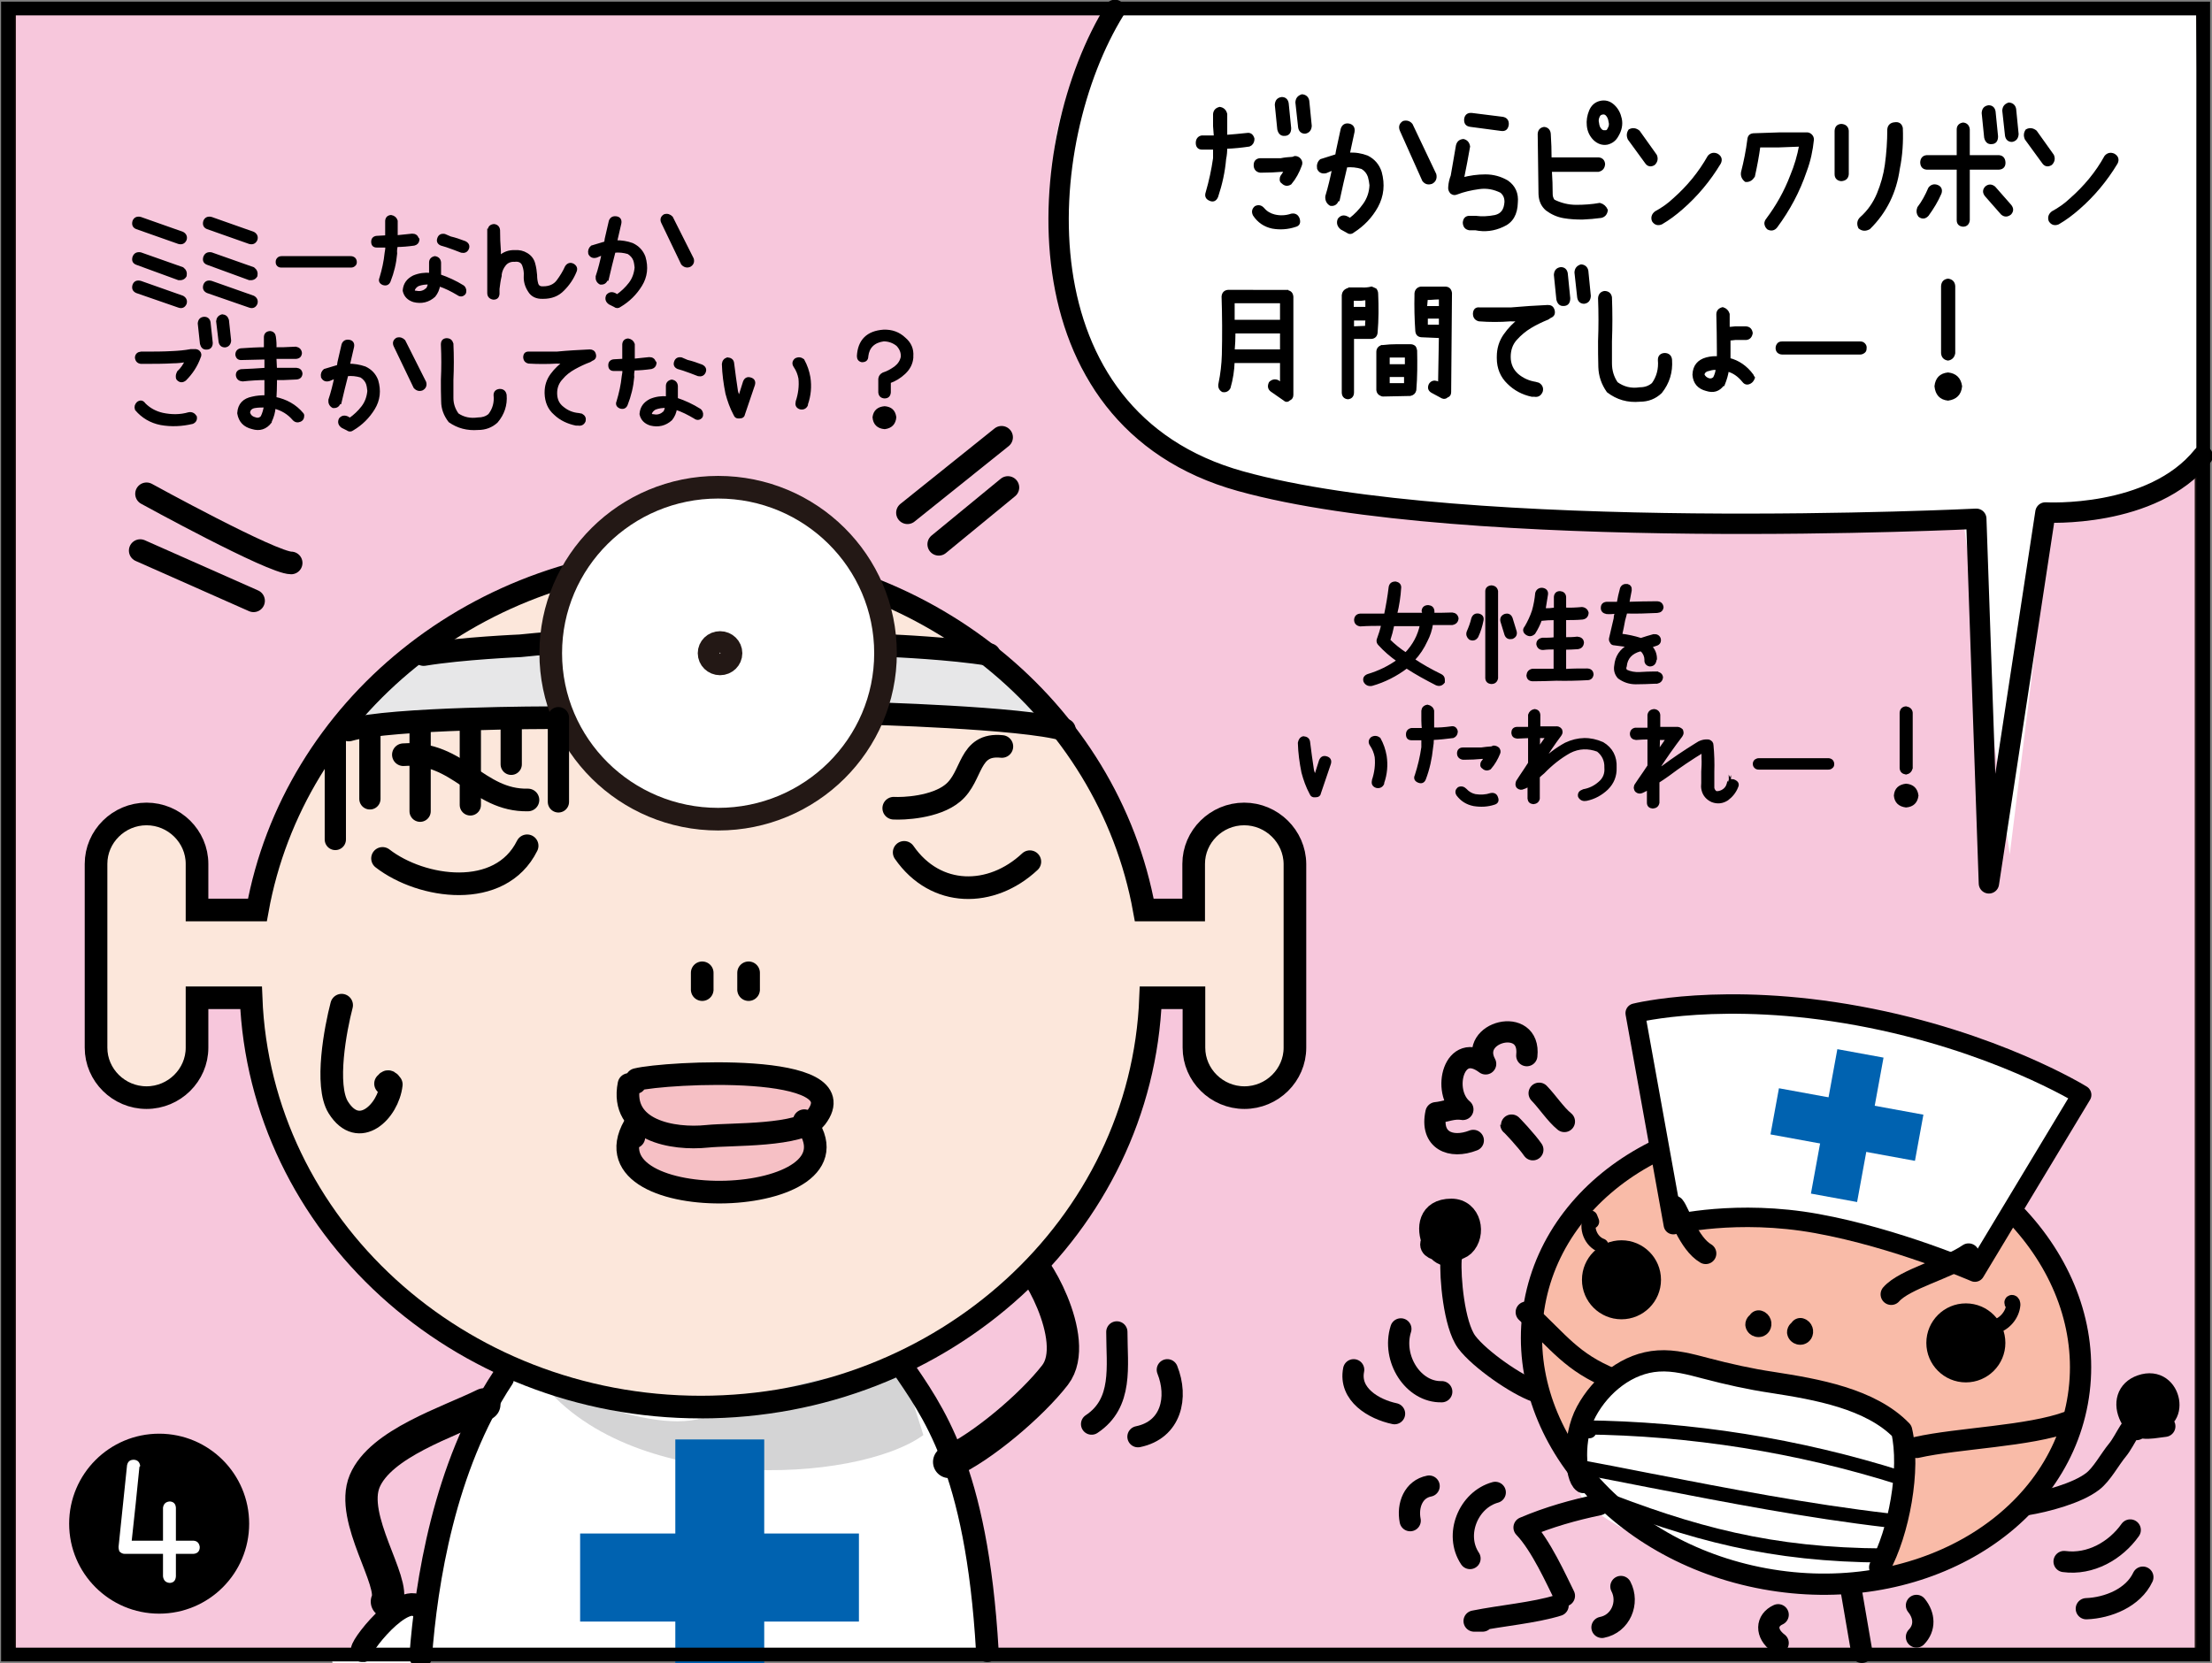<?xml version="1.0" encoding="utf-8"?>
<!-- Generator: Adobe Illustrator 26.2.1, SVG Export Plug-In . SVG Version: 6.00 Build 0)  -->
<svg version="1.1" xmlns="http://www.w3.org/2000/svg" xmlns:xlink="http://www.w3.org/1999/xlink" x="0px" y="0px"
	 viewBox="0 0 806.1 606.2" style="enable-background:new 0 0 806.1 606.2;" xml:space="preserve">
<rect x="0" y="0" width="806.1" height="606.2" fill="#808080" stroke="none"/>
<style type="text/css">
	.st0{fill:#F7C7DC;stroke:#231815;stroke-width:0.995;stroke-miterlimit:10;}
	.st1{fill:#FFFFFF;}
	.st2{fill:none;stroke:#000000;stroke-width:11.784;stroke-linecap:round;stroke-linejoin:round;stroke-miterlimit:10;}
	.st3{stroke:#000000;stroke-width:1.069;stroke-miterlimit:10;}
	.st4{fill:#F9BBA8;}
	.st5{fill:none;stroke:#000000;stroke-width:7.744;stroke-linecap:round;stroke-linejoin:round;stroke-miterlimit:10;}
	.st6{fill:#FFFFFF;stroke:#000000;stroke-width:7.088;stroke-linecap:round;stroke-linejoin:round;stroke-miterlimit:10;}
	.st7{fill:none;stroke:#000000;stroke-width:5.148;stroke-linecap:round;stroke-linejoin:round;stroke-miterlimit:10;}
	.st8{fill:#0062B0;}
	.st9{fill:#FCE7DB;}
	.st10{fill:#E7E7E8;}
	.st11{fill:#D4D4D5;}
	.st12{fill:#F6C0C5;}
	.st13{fill:none;stroke:#000000;stroke-width:8.249;stroke-miterlimit:10;}
	.st14{fill:none;stroke:#000000;stroke-width:8.249;stroke-linecap:round;stroke-linejoin:round;stroke-miterlimit:10;}
	.st15{fill:#FFFFFF;stroke:#231815;stroke-width:8.249;stroke-miterlimit:10;}
	.st16{fill:none;stroke:#000000;stroke-width:7.419;stroke-linecap:round;stroke-linejoin:round;stroke-miterlimit:10;}
	.st17{fill:none;stroke:#000000;stroke-width:5;stroke-miterlimit:10;}
</style>
<g id="コミック下地">
</g>
<g id="レイヤー_4">
	<rect x="5.3" y="3.6" class="st0" width="795" height="599.2"/>
	<path class="st1" d="M405.5,4.4c-27.5,41.2-22.9,58-18.3,97.8c4.6,39.7,10.7,45.8,51.9,67.2s209.3,24.4,276.5,21.4l16.8,120.7
		l15.3-123.7c0,0,33.6-1.5,55-18.3L800.3,3.6L405.5,4.4z"/>
</g>
<g id="コミック線">
	<path class="st1" d="M361,605.4c-6.8-68.9-23.4-91.4-33.5-110c0,0-38.7,14.4-71,17.6c-32.3,3.2-71-16-71-16s-16.1,19.2-25.8,67.1
		c-3.6,18-5.4,31.5-6.3,41.3H361z"/>
	<path class="st2" d="M345.9,532.9c11.9-5.3,30.1-20.7,38.6-31.7c9.9-12.9-8.9-43.9-11.1-41.6"/>
	<g>
		<g>
			<path class="st3" d="M454.4,49c1.1-0.2,1.8,0.3,2.2,1.5V51c-0.1,0.9-0.6,1.6-1.4,1.9c-2.7,0.4-5.5,0.7-8.3,0.8h-0.2
				c0,1.4-0.1,2.8-0.4,4.2c-0.4,4.7-1.4,9.2-2.9,13.7c-0.5,1.2-1.3,1.6-2.4,1.1c-1.2-0.5-1.5-1.3-1.1-2.5c1.2-4.1,2.1-8.3,2.7-12.5
				V54H438c-1.1,0-1.7-0.7-1.7-1.9s0.6-2,1.7-2.2h4.9c-0.1-1.3-0.2-2.6-0.3-3.9v-4.4c0.1-1.1,0.7-1.8,1.9-2.1
				c1.2,0.2,1.9,0.9,2.2,2.1v4.4v3.7C449.2,49.5,451.8,49.3,454.4,49z M470.7,78.4c1.2-0.2,2,0.3,2.4,1.4c0.4,1.3,0.1,2.1-1.1,2.4
				c-2.7,0.9-5.5,1.1-8.3,0.6c-2.8-0.6-5-2.1-6.6-4.5c-0.5-1-0.4-1.9,0.5-2.7c1-0.5,1.9-0.3,2.7,0.6c1.1,1.3,2.5,2.1,4.1,2.5
				C466.5,79.2,468.6,79.1,470.7,78.4z M473.6,58.2c0.5,0.6,0.6,1.3,0.3,2c-0.9,2.5-2.1,4.7-3.7,6.6c-1,0.6-1.9,0.5-2.7-0.3
				c-0.5-0.3-0.7-0.7-0.6-1.3c0-0.5,0.2-0.9,0.6-1.4c0.4-0.5,0.7-1.1,1-1.7H467c-2.3,0.2-4.6,0.3-6.9,0.3h-0.9
				c-1.2-0.2-1.8-1-1.8-2.2c0-1.2,0.6-1.9,1.8-2h0.9h6.7c1.4-0.3,2.8-0.4,4.3-0.5l0.8-0.3C472.5,57.4,473.1,57.6,473.6,58.2z
				 M465.1,38.2c0.1-1.4,0.7-2.1,2-2.3c1.1,0,1.8,0.6,2,1.8l0.9,9c0,1.5-0.6,2.3-1.9,2.3c-1.1,0.1-1.8-0.6-2.1-1.9L465.1,38.2z
				 M472.6,37.3c0.1-1.3,0.7-2,1.9-2.4c1.1,0.1,1.9,0.7,2.1,1.9l0.9,9.1c-0.1,1.4-0.8,2.1-1.9,2.3c-1.1,0-1.8-0.6-2-1.8L472.6,37.3z
				"/>
			<path class="st3" d="M498.2,57.2c2.4,1.2,4,3.1,4.8,5.6c1.2,4.4,0.8,8.5-1.3,12.4c-2.1,3.8-5,6.8-8.6,9.1c-0.7,0.6-1.4,0.6-2.2,0
				l-2-1.1c-1.1-0.9-1.4-2-0.9-3.2c0.8-1,1.7-1.2,2.9-0.6c0.4,0.2,0.7,0.4,1.1,0.6c2-1.5,3.7-3.3,5.2-5.4c1.5-2.1,2.3-4.5,2.4-7.1
				c-0.1-1.1-0.3-2.1-0.6-3.2c-0.5-1.4-1.3-2.4-2.6-3.2c-1.9-0.6-3.9-0.8-5.9-0.6c-1,4.1-1.9,8.2-2.8,12.3h-0.3
				c-0.4,1.3-1.3,1.9-2.5,1.7c-1-0.6-1.5-1.6-1.4-2.9c1-3.3,1.8-6.7,2.5-10.2c-0.9,0.4-1.9,0.8-2.8,1.2c-1.3,0.3-2.2-0.1-2.7-1.2
				c-0.2-1.2,0.1-2.2,0.9-2.9c1.9-0.6,3.8-1.2,5.7-1.8c0.1-0.5,0.2-1.1,0.3-1.7l1.7-7.9c0.4-1.3,1.3-1.8,2.6-1.5
				c1.1,0.3,1.6,1.1,1.4,2.4l-1.7,7.9v0.3C493.8,56,496.1,56.4,498.2,57.2z M522.9,63.6c0.3,1.3-0.1,2.3-1.2,2.9
				c-1.2,0.4-2.1,0.2-2.9-0.8l-8.1-18.1c-0.6-1.3-0.3-2.3,0.8-3c1.1-0.3,2.1,0,2.8,0.9L522.9,63.6z"/>
			<path class="st3" d="M531.1,53.1c0.3-1.2,1-1.8,2.2-1.9c1.1,0.3,1.7,1,1.9,2.2c-0.7,3.9-1.4,7.8-2.2,11.6v0.2
				c2.7-0.7,5.5-1.1,8.3-1.1c2.8,0,5.5,0.7,8,2.2c2.5,1.8,3.6,4.3,3.3,7.5c-0.1,4.2-1.7,7-5,8.4c-3.2,1.5-6.5,1.9-9.9,1.2h-2.2
				c-1.2-0.2-1.8-0.9-1.9-2.2c0.1-1.3,0.7-2,1.9-2h2.2c2.3,0.3,4.7,0.2,7.2-0.3c2.5-0.6,3.7-2.3,3.9-5.3c0-1.6-0.5-2.8-1.7-3.8
				c-2.6-1.3-5.3-1.8-8.1-1.4c-2.9,0.4-5.6,1-8.2,2c-0.7,0.3-1.3,0.2-1.9-0.3c-0.5-0.6-0.7-1.2-0.6-2c0.1-1.4,0.4-2.7,0.9-4
				C529.8,60.5,530.5,56.8,531.1,53.1z M534.1,43.4c0.2-1.3,1-1.8,2.2-1.7l11.2,1.4c1.3,0.2,1.9,1,1.8,2.3c-0.2,1.4-0.9,2-2.2,1.8
				l-11.3-1.5C534.5,45.5,534,44.8,534.1,43.4z"/>
			<path class="st3" d="M585.4,76.6c-0.2,1.3-0.8,2-1.9,2.3c-2.2,0.3-4.5,0.5-6.8,0.6c-2.3,0-4.5-0.1-6.8-0.5
				c-2.3-0.4-4.3-1.3-6.2-2.7c-1.6-1.4-2.4-3.2-2.5-5.5c-0.1-7.3-0.2-14.6-0.3-22c0.1-1.2,0.7-1.8,1.8-2c1.1,0.1,1.8,0.8,1.9,2
				c0.2,3,0.3,6,0.3,9.1h17.6c1.2,0.1,1.8,0.8,1.9,1.9c-0.1,1.3-0.7,2-1.9,2.3H565c0.2,3,0.3,5.9,0.3,8.7c0,0.9,0.3,1.7,0.8,2.4
				c2.6,1.3,5.4,2,8.3,2c2.9,0,5.8-0.2,8.6-0.7C584.1,74.8,584.9,75.5,585.4,76.6z M583.2,37.3c1.7-0.4,3.3,0,4.7,1.3
				c1.4,1.3,2.2,2.9,2.6,4.8c0.4,2,0,4-1.2,6c-0.8,1.5-2,2.4-3.6,2.8c-1.7,0.3-3.2-0.2-4.6-1.5c-1.3-1.3-2.1-2.9-2.3-4.9
				c-0.2-1.8,0.1-3.6,0.8-5.3C580.3,38.8,581.5,37.7,583.2,37.3z M582.2,44.9c0.1,0.8,0.3,1.6,0.8,2.2c0.5,0.7,1.1,1,1.9,0.9
				c0.7,0.1,1.2-0.3,1.5-1.1c0.5-0.8,0.6-1.7,0.3-2.7c-0.1-0.7-0.3-1.4-0.8-2.1c-0.5-0.7-1.1-1-1.8-0.9c-0.9,0.1-1.4,0.5-1.7,1.3
				C582,43.4,582,44.1,582.2,44.9z"/>
			<path class="st3" d="M593.9,47.6c1.1-0.6,2.2-0.4,3.2,0.4l6.2,8.7c0.5,1.2,0.2,2.2-0.6,3c-1.1,0.7-2.1,0.5-2.8-0.6l-6.2-8.5
				C593.2,49.5,593.3,48.5,593.9,47.6z M622.8,57.1c0.8-0.9,1.8-1.1,2.9-0.6c1.2,0.7,1.5,1.7,0.9,2.9c-3.8,6.3-8.4,11.8-13.8,16.5
				c-2.4,2.1-4.8,3.9-7.4,5.4c-1.2,0.5-2.2,0.2-2.9-0.9c-0.4-1.1-0.1-2.1,0.9-2.9c2.4-1.3,4.7-2.9,6.7-4.8
				C615.2,68.2,619.4,63.1,622.8,57.1z"/>
			<path class="st3" d="M658.2,48.8c0.6-0.1,1.2,0.1,1.7,0.6c0.4,0.4,0.6,0.9,0.6,1.5c-0.4,3.9-1.2,7.7-2.6,11.4
				c-2.5,7.4-6.1,14.1-10.7,20.3c-0.8,1-1.8,1.1-2.8,0.6c-0.5-0.4-0.8-1-0.9-1.7c0-0.5,0.2-1,0.6-1.5c3.6-4.8,6.6-10.1,8.8-15.9
				c1.5-3.6,2.6-7.3,3.3-11.2c-2.6,0.1-5.3,0.2-7.9,0.3H641c-0.5,3.7-1.2,7.4-2,11c-0.7,1.1-1.6,1.7-2.8,1.6c-1-0.8-1.4-1.8-1.2-3
				c1-3.9,1.8-7.9,2.3-11.9c0.1-1.2,0.7-1.8,2-1.8l9-0.3H658.2z"/>
			<path class="st3" d="M669.1,47.7c0.1-1.3,0.7-1.9,1.9-2c1.4,0.1,2.1,0.8,2.2,2v15.8c-0.1,1.2-0.8,1.9-2.2,2
				c-1.2-0.1-1.9-0.8-1.9-2V47.7z M690.5,45.1c1.3-0.2,2.1,0.3,2.4,1.6c0.2,5-0.1,9.9-1.1,14.8c-1.2,8.5-4.7,15.7-10.7,21.6
				c-1.3,0.7-2.4,0.6-3.4-0.2c-0.6-1.3-0.4-2.5,0.6-3.4c2.7-2.4,4.8-5.4,6.2-8.8c1.4-3.4,2.4-6.9,2.9-10.5c0.6-4.3,0.9-8.7,0.9-13
				C688.4,45.9,689.2,45.2,690.5,45.1z"/>
			<path class="st3" d="M705.9,67.9c1.1,0.4,1.5,1.3,1.1,2.5c-1.2,2.8-2.8,5.4-4.6,7.9c-0.9,1-1.9,1.1-2.9,0.3
				c-0.6-0.8-0.7-1.7-0.3-2.8c1.6-2.1,2.9-4.5,4-7.1C703.9,67.8,704.8,67.5,705.9,67.9z M728.5,61.3h-11.2v18.9
				c-0.1,1.2-0.8,1.9-1.9,1.9c-1.2-0.1-1.8-0.7-1.8-1.9V61.3h-11.5c-1.2-0.1-1.8-0.9-1.8-2.2c0.1-1.2,0.7-1.9,1.8-2h11.5v-9.9
				c0-1.1,0.6-1.8,1.8-2c1.1,0.1,1.8,0.8,1.9,2v9.9h11.2c1.1,0.1,1.7,0.8,1.8,2C730.4,60.4,729.8,61.2,728.5,61.3z M722.7,41.2
				c0.1-1.4,0.7-2.1,2-2.3c1.1,0,1.8,0.6,2,1.8l0.9,9c0,1.5-0.6,2.3-1.9,2.3c-1.1,0.1-1.8-0.6-2.1-1.9L722.7,41.2z M732.5,75
				c0.8,1,0.8,1.9,0,2.8c-1,0.8-2,0.8-2.9,0l-5.8-6.6c-0.8-1-0.8-1.9,0-2.8c0.9-0.8,1.9-0.8,2.9,0L732.5,75z M730.2,40.3
				c0.1-1.3,0.7-2,1.9-2.4c1.1,0.1,1.9,0.7,2.1,1.9l0.9,9.1c-0.1,1.4-0.8,2.1-1.9,2.3c-1.1,0-1.8-0.6-2-1.8L730.2,40.3z"/>
			<path class="st3" d="M738.6,47.6c1.1-0.6,2.2-0.4,3.2,0.4l6.2,8.7c0.5,1.2,0.2,2.2-0.6,3c-1.1,0.7-2.1,0.5-2.8-0.6l-6.2-8.5
				C737.9,49.5,738,48.5,738.6,47.6z M767.4,57.1c0.8-0.9,1.8-1.1,2.9-0.6c1.2,0.7,1.5,1.7,0.9,2.9c-3.8,6.3-8.4,11.8-13.8,16.5
				c-2.4,2.1-4.8,3.9-7.4,5.4c-1.2,0.5-2.2,0.2-2.9-0.9c-0.4-1.1-0.1-2.1,0.9-2.9c2.4-1.3,4.7-2.9,6.7-4.8
				C759.8,68.2,764.1,63.1,767.4,57.1z"/>
			<path class="st3" d="M469,106.3c1.1,0.1,1.7,0.7,1.8,1.9v35.7c0,0.8-0.3,1.3-1,1.6c-0.6,0.6-1.2,0.6-1.8,0l-4.6-3.2
				c-0.9-0.7-1-1.6-0.5-2.7c0.8-0.8,1.8-1,2.8-0.5c0.4,0.3,0.9,0.7,1.3,1.1v-8.4h-17.3h-0.3c-0.1,3.2-0.6,6.4-1.5,9.5
				c-0.5,0.9-1.3,1.3-2.3,1.1c-1-0.6-1.3-1.5-1-2.7c0.7-3.4,1.1-6.9,1.2-10.4c0.1-3.5,0.1-7.1,0.1-10.6c0-3.5-0.1-7-0.2-10.6
				c0.1-1.1,0.7-1.8,1.8-1.9h0.3h0.3H469z M467,117.1v-7.1h-17.6v7.1H467z M449.7,127.9H467V121h-17.3c0,2.3-0.1,4.6-0.3,6.9H449.7z
				"/>
			<path class="st3" d="M501.2,105.6c0.3,0.4,0.5,0.9,0.5,1.5c0.2,4.7,0.2,9.4-0.2,14.1c-0.1,1.1-0.7,1.7-1.7,1.8h-6.9v20
				c0,1.2-0.6,1.9-1.7,2c-1.1-0.1-1.7-0.8-1.7-2v-35.4c0.1-1,0.6-1.6,1.5-2c0.2,0,0.5-0.1,0.7-0.3h4.4c1.2,0.1,2.5,0,3.7-0.3
				C500.2,105.2,500.7,105.3,501.2,105.6z M496,109.1h-3.2v3.3h2.9h2.4v-1.5v-2C497.5,108.9,496.8,109,496,109.1z M492.9,116.2v3.3
				l5.1-0.2c0-1,0-2,0.2-3h-2.4H492.9z M515.4,126.5c0.3,0.4,0.4,0.8,0.5,1.3c0.1,4.8,0.1,9.6-0.3,14.4c-0.2,0.9-0.8,1.4-1.7,1.6
				l-9.8,0.2c-0.3,0-0.5,0-0.8-0.2c-0.7-0.3-1.1-0.8-1.2-1.6v-13.9c0-1,0.5-1.6,1.4-2h0.5c1.7-0.2,3.4-0.3,5.1-0.3h4.7
				C514.5,126,514.9,126.1,515.4,126.5z M509.5,129.8h-3.6v3.5h3.4h3.2v-1.7v-1.8H509.5z M505.8,140.2h6.4v-3.3h-2.9h-3.4V140.2z
				 M526.6,105c1.2,0,1.8,0.6,2,1.8l-0.3,36.1c0,0.8-0.3,1.3-1,1.5c-0.5,0.5-1.1,0.6-1.7,0.3l-3.7-2c-1-0.6-1.2-1.4-0.7-2.5
				c0.6-0.9,1.4-1.1,2.4-0.8c0.3,0.2,0.6,0.4,1,0.5c0.1-5.7,0.2-11.4,0.3-17.2l-6.9-0.3c-1.1-0.1-1.6-0.7-1.7-1.8
				c-0.3-4.4-0.4-8.7-0.3-13.1v-0.5c0.1-1.1,0.7-1.8,1.8-2h2.9h5.6H526.6z M521,108.8h-1.2c-0.1,1.1-0.2,2.2-0.3,3.3h2.5h2.9v-3.5
				C523.6,108.6,522.3,108.7,521,108.8z M519.8,118.9h5.1v-3.3H522h-2.2V118.9z"/>
			<path class="st3" d="M564.1,111.7c1,0,1.6,0.4,1.9,1.4c0.3,1.1,0,1.9-1.1,2.3l-0.9,0.6c-2.2,0.9-4.3,1.9-6.3,3.1
				c-2,1.2-3.8,2.7-5.4,4.5c-1.6,1.8-2.3,4-2.3,6.5c0,2.7,1,4.9,2.9,6.6c1.9,1.6,4.1,2.6,6.6,3l1.1,0.3c1,0.6,1.4,1.5,1.1,2.6
				c-0.5,1.2-1.3,1.7-2.5,1.5h-0.9c-3.3-0.7-6.2-2.2-8.6-4.6c-2.4-2.3-3.7-5.3-3.7-9V130c0-2.9,0.8-5.5,2.4-7.8
				c1.6-2.3,3.5-4.2,5.7-5.9c-1.2,0.3-2.4,0.4-3.6,0.3c-3.9,0.3-7.7,0.3-11.5,0c-1.1-0.3-1.7-1-1.7-2.3c0.1-1.3,0.7-1.9,2-1.7h11
				h0.3C555.1,112.2,559.6,111.9,564.1,111.7z M566.8,100.2c0.1-1.4,0.7-2.1,2-2.3c1.1,0,1.8,0.6,2,1.8l0.9,9c0,1.5-0.6,2.3-1.9,2.3
				c-1.1,0.1-1.8-0.6-2.1-1.9L566.8,100.2z M574.3,99.3c0.1-1.3,0.7-2,1.9-2.4c1.1,0.1,1.9,0.7,2.1,1.9l0.9,9.1
				c-0.1,1.4-0.7,2.1-1.9,2.3c-1.1,0-1.8-0.6-2-1.8L574.3,99.3z"/>
			<path class="st3" d="M584.7,106.6c1.2,0,2,0.6,2.2,1.8c0.2,5.4,0.2,10.7,0,16c0,2.7,0,5.3,0,8c0,2.7,0.7,5.1,2.2,7.3
				c2.5,1.8,5.3,2.5,8.5,2c1.8,0,3.4-0.5,4.8-1.7c1.8-2.5,2.6-5.5,2.3-8.8c0-1.3,0.7-1.9,1.9-2c1.3,0,2.1,0.7,2.2,2
				c0.3,4.4-0.9,8.3-3.6,11.7c-2.1,2-4.6,3-7.6,3c-4.4,0.4-8.2-0.7-11.6-3.3c-1.9-2.7-2.9-5.6-3-8.8c-0.1-3.2-0.1-6.3-0.1-9.4
				c0.2-5.2,0.2-10.4,0-15.7C583,107.5,583.6,106.8,584.7,106.6z"/>
			<path class="st3" d="M638.5,136.8c0.1,0.3,0.3,0.6,0.5,0.9c-0.3,0.8-0.7,1.3-1.2,1.6c-1,0.6-1.8,0.4-2.4-0.4
				c-1.7-2.1-3.7-3.5-5.9-4c-0.2,1.6-0.7,3.3-1.5,5.3h-0.2c-1.5,2-3.4,2.6-5.9,1.8c-2.8-0.7-4.4-2.5-4.6-5.4c0.1-3.1,1.7-5,4.6-5.8
				c1.5-0.4,2.9-0.5,4.3-0.4v-2.8c0-4.3-0.1-8.6-0.2-13c0-1.1,0.6-1.8,1.8-2.1c1,0.3,1.7,1,2,2v5.2c0.7,0,1.5-0.1,2.5-0.2h2.1h1.9
				c1.1,0.1,1.7,0.7,1.9,1.9c-0.2,1.2-0.8,1.9-1.9,2h-1.8h-2.2c-0.9,0.1-1.6,0.2-2.2,0.2v3.9v3.5
				C633.4,131.8,636.3,133.8,638.5,136.8z M624.8,137.8c0.6-1.2,0.9-2.3,1-3.4c-0.9-0.2-1.9-0.1-3.1,0.3c-1.2,0.2-2,0.9-2.1,1.9
				c0.4,0.9,1.1,1.5,2.1,1.8C623.5,138.6,624.2,138.4,624.8,137.8z"/>
			<path class="st3" d="M649.5,125h28.4c0.5,0,0.9,0.1,1.3,0.5c0.4,0.4,0.6,0.9,0.5,1.4c0,0.6-0.1,1-0.5,1.3
				c-0.4,0.3-0.8,0.5-1.3,0.5h-28.4c-0.6,0-1-0.2-1.4-0.5c-0.3-0.3-0.5-0.8-0.5-1.3c0-0.6,0.2-1,0.5-1.4S648.9,125,649.5,125z"/>
			<path class="st3" d="M709.9,136.3c2.7,0.3,4.2,1.8,4.6,4.5c-0.3,2.8-1.8,4.3-4.6,4.7c-2.7-0.3-4.1-1.9-4.4-4.7
				C705.8,138.1,707.2,136.6,709.9,136.3z M709.9,130.9c-1.2-0.2-1.9-0.9-2-2.2v-24.4c0.1-1.3,0.7-2,2-2.2c1.3,0.2,2,0.9,2.1,2.2
				v24.4C711.8,129.9,711.1,130.7,709.9,130.9z"/>
		</g>
	</g>
	<g>
		<g>
			<path class="st3" d="M48.8,80.7c0.4-1,1.2-1.4,2.4-1.1l15.3,5.4c0.9,0.5,1.3,1.3,1,2.3c-0.5,1.1-1.3,1.4-2.4,1.1L49.8,83
				C48.8,82.6,48.5,81.8,48.8,80.7z M48.8,93.8c0.4-1.1,1.2-1.5,2.4-1.3l15.3,5.4c0.9,0.7,1.2,1.5,1,2.6c-0.5,0.9-1.3,1.2-2.4,1.1
				L49.8,96C48.8,95.6,48.5,94.9,48.8,93.8z M48.8,104c0.4-1.1,1.2-1.4,2.4-1.1l15.3,5.4c0.9,0.5,1.3,1.3,1,2.3
				c-0.5,1.1-1.3,1.4-2.4,1l-15.3-5.3C48.8,105.8,48.5,105.1,48.8,104z"/>
			<path class="st3" d="M74.6,80.7c0.4-1,1.2-1.4,2.4-1.1l15.3,5.4c0.9,0.5,1.3,1.3,1,2.3c-0.5,1.1-1.3,1.4-2.4,1.1L75.6,83
				C74.6,82.6,74.3,81.8,74.6,80.7z M74.6,93.8c0.4-1.1,1.2-1.5,2.4-1.3l15.3,5.4c0.9,0.7,1.2,1.5,1,2.6c-0.5,0.9-1.3,1.2-2.4,1.1
				L75.6,96C74.6,95.6,74.3,94.9,74.6,93.8z M74.6,104c0.4-1.1,1.2-1.4,2.4-1.1l15.3,5.4c0.9,0.5,1.3,1.3,1,2.3
				c-0.5,1.1-1.3,1.4-2.4,1l-15.3-5.3C74.6,105.8,74.3,105.1,74.6,104z"/>
			<path class="st3" d="M102.6,93.9h25.2c0.4,0,0.8,0.1,1.2,0.4c0.3,0.3,0.5,0.7,0.5,1.2c0,0.5-0.1,0.8-0.5,1.1
				c-0.3,0.3-0.7,0.4-1.2,0.4h-25.2c-0.5,0-0.9-0.1-1.2-0.4S101,96,101,95.5s0.1-0.8,0.5-1.2C101.7,94.1,102.1,93.9,102.6,93.9z"/>
			<path class="st3" d="M150.9,89c-2.2,0.3-4.3,0.5-6.5,0.5v0.2c-0.2,0.9-0.3,1.8-0.2,2.7c-0.3,3.5-1.1,6.8-2.4,10.1
				c-0.4,0.9-1.1,1.2-2.1,0.9c-1-0.4-1.3-1.1-0.9-2c0.9-3,1.6-6.1,1.9-9.2c0.2-0.9,0.3-1.7,0.2-2.5h-3.6c-1,0-1.5-0.5-1.5-1.6
				c0-0.9,0.5-1.5,1.5-1.6l3.6-0.2v-2.4v-3.4c0.1-1,0.6-1.5,1.6-1.6c1,0.2,1.6,0.7,1.9,1.6v3.1v2.7c2-0.2,3.9-0.4,5.8-0.6
				c1,0,1.6,0.4,1.9,1.3c0.2,0.1,0.3,0.2,0.2,0.5C152.2,88.3,151.7,88.8,150.9,89z M168.7,104.5c0.4,0.3,0.6,0.8,0.7,1.3
				c0,0.4,0,0.8-0.2,1.1c-0.7,0.8-1.5,0.8-2.3,0.2c-2.2-1.3-4.5-2.5-7-3.3c-0.2,1.5-0.8,2.9-1.7,4c-2.1,1.9-4.6,2.5-7.4,1.8
				c-1.9-0.6-3.1-1.8-3.5-3.6v-0.2c0.2-2.2,1.3-3.8,3.5-4.9c1.9-0.8,4-1.1,6.1-0.9v-1.1v-1.6v-1.6c0-1,0.6-1.6,1.6-1.8
				c1.1,0.2,1.6,0.8,1.7,1.8v1.6v1.6v1.6C163.1,101.5,166,102.8,168.7,104.5z M155.6,105.6c0.5-0.7,0.8-1.5,0.9-2.4
				c-1.5-0.1-2.8,0.1-4.2,0.6c-0.9,0.5-1.5,1.2-1.7,2c0.1,0.5,0.4,0.7,0.9,0.7c1.4,0.3,2.6,0.1,3.7-0.7
				C155.3,105.6,155.4,105.5,155.6,105.6z M169.4,88.4c1,0.5,1.4,1.3,0.9,2.3c-0.4,0.8-1.1,1.1-2.1,0.9c-1.8-0.7-3.6-1.4-5.4-2
				l-2-0.6c-0.9-0.4-1.3-1.1-0.9-2.1c0.3-0.9,1-1.3,2.1-1.1l2.1,0.9C165.8,87.1,167.6,87.7,169.4,88.4z"/>
			<path class="st3" d="M178.3,83.9c0-1,0.6-1.6,1.7-1.7c1,0.1,1.6,0.7,1.7,1.7c0,2.6,0.1,5.1,0.3,7.6v2.3c1.6-1.5,3.5-2.2,5.7-2.1
				c1.5-0.1,2.9,0.2,4.2,1c1.3,0.8,2.2,1.9,2.6,3.4c0.4,1.4,0.6,2.9,0.7,4.2c0,1,0.1,2,0.4,3.1c0.3,1.1,1.1,1.6,2.4,1.5
				c2.3,0,4.1-0.8,5.3-2.4c1.2-1.6,2.3-3.4,3.1-5.2c0.6-0.9,1.4-1.2,2.4-0.7c1,0.6,1.2,1.4,0.8,2.3c-1,2.5-2.5,4.7-4.4,6.6
				c-1.9,2-4.3,2.9-7.3,2.9c-2.3,0.1-4-0.7-5-2.4c-1.1-1.7-1.6-3.5-1.5-5.4c0.1-1.3-0.1-2.7-0.6-4c-0.5-1.3-1.6-1.9-3.3-1.7
				c-1.5-0.1-2.8,0.5-3.6,1.5c-0.9,1.1-1.4,2.3-1.6,3.6v0.5c-0.4,1.6-0.6,3.2-0.8,4.8v1.6v0.2c-0.1,1.1-0.6,1.6-1.7,1.6
				c-1.1-0.2-1.7-0.8-1.7-1.9v-1.8v-5.8v-7.6V83.9z"/>
			<path class="st3" d="M230.4,89.1c2.1,1,3.5,2.5,4.3,4.6c1.1,3.7,0.7,7.1-1.2,10.2c-1.9,3.1-4.4,5.6-7.6,7.5
				c-0.6,0.5-1.3,0.5-1.9,0l-1.8-0.9c-1-0.7-1.3-1.6-0.8-2.7c0.7-0.8,1.5-1,2.6-0.5c0.3,0.2,0.6,0.4,1,0.5c1.7-1.2,3.3-2.7,4.6-4.4
				c1.3-1.7,2-3.7,2.2-5.9c-0.1-0.9-0.2-1.8-0.5-2.7c-0.4-1.1-1.2-2-2.3-2.7c-1.7-0.5-3.4-0.7-5.2-0.5c-0.9,3.4-1.7,6.8-2.5,10.2
				h-0.3c-0.4,1.1-1.1,1.5-2.2,1.4c-0.9-0.5-1.3-1.3-1.2-2.4c0.9-2.7,1.6-5.5,2.2-8.4c-0.8,0.3-1.6,0.6-2.5,1c-1.1,0.3-1.9,0-2.4-1
				c-0.2-1,0.1-1.8,0.8-2.4c1.7-0.5,3.4-1,5-1.5c0.1-0.4,0.1-0.9,0.2-1.4l1.5-6.5c0.4-1,1.1-1.4,2.3-1.2c1,0.2,1.4,0.9,1.2,2
				l-1.5,6.5v0.2C226.5,88.1,228.5,88.4,230.4,89.1z M252.3,94.4c0.3,1.1-0.1,1.9-1,2.4c-1,0.4-1.9,0.1-2.6-0.7l-7.2-15
				c-0.5-1-0.3-1.9,0.7-2.5c1-0.3,1.8,0,2.5,0.7L252.3,94.4z"/>
			<path class="st3" d="M50.3,146.9c0.9-0.6,1.6-0.5,2.3,0.5c1.8,1.8,4,3,6.6,3.6c3.3,0.7,6.5,0.7,9.6-0.2c1-0.2,1.8,0.2,2.4,1.1
				c0.2,1-0.2,1.7-1.1,2.1c-3.8,0.9-7.7,1.1-11.5,0.4c-3.6-0.7-6.6-2.5-8.9-5.2C49.4,148.3,49.6,147.6,50.3,146.9z M71,127.9
				c0.5-0.2,1,0,1.4,0.4c0.5,0.5,0.6,1.2,0.2,1.9c-1.1,3.1-2.9,5.8-5.2,8.1c-0.9,0.7-1.8,0.7-2.6-0.2c-0.2-0.3-0.2-0.6-0.2-1
				c0-0.5,0.2-0.9,0.4-1.4c1.3-1.2,2.3-2.7,3-4.3c-1.6,0.3-3.3,0.5-4.9,0.5c-3.5,0.2-7,0.2-10.6,0.2h-1.1c-1-0.1-1.6-0.7-1.7-1.8
				c0.1-1,0.7-1.5,1.7-1.6h1.1c3.4,0,6.9,0,10.4-0.2c2.2-0.1,4.4-0.3,6.6-0.7H71z M72.6,117.9c0.1-1.1,0.6-1.8,1.8-1.9
				c1,0,1.6,0.5,1.8,1.5l0.8,7.5c0,1.2-0.6,1.9-1.7,1.9c-1,0.1-1.6-0.5-1.9-1.6L72.6,117.9z M79.3,117.1c0.1-1,0.6-1.7,1.7-2
				c1,0.1,1.6,0.6,1.9,1.6l0.8,7.5c-0.1,1.1-0.7,1.8-1.7,1.9c-1,0-1.6-0.5-1.8-1.5L79.3,117.1z"/>
			<path class="st3" d="M110.1,150.9c0.2,0.2,0.3,0.5,0.2,0.9c0,0.6-0.3,1.1-0.9,1.4c-0.9,0.4-1.7,0.3-2.4-0.5
				c-1.8-2.1-4.2-3.6-7.1-4.3c-0.1,1.8-0.6,3.5-1.4,5.2v0.2c-1.7,2.2-3.9,2.9-6.5,2.1c-2.9-0.7-4.5-2.4-5-5.2v-0.2
				c0.2-3,1.9-4.8,5-5.4c1.6-0.4,3.3-0.5,4.9-0.5v-5.3V138c-2.8,0-5.7,0.2-8.5,0.5c-1.1-0.1-1.7-0.6-1.9-1.6c-0.1-1,0.4-1.6,1.4-1.8
				c3-0.1,6-0.3,9-0.5v-4.1c-2.9,0.1-5.9,0.1-8.7,0.2c-1.1,0.1-1.7-0.3-1.9-1.4c0-1,0.5-1.6,1.4-1.8c3-0.2,6-0.4,9-0.4v-4.3
				c0.1-1,0.6-1.5,1.7-1.6c1,0.1,1.5,0.7,1.6,1.6c0.2,1.4,0.3,2.9,0.2,4.3h3.1l4.5-0.2c1,0.2,1.6,0.8,1.7,1.8
				c-0.1,1-0.6,1.5-1.7,1.6h-4.5h-3.1c0.1,1.5,0.1,2.9,0.2,4.3h3.1h4.5c1,0.1,1.6,0.6,1.7,1.6c-0.1,1-0.6,1.5-1.7,1.6l-4.5,0.2h-3.1
				v1.3c0,2-0.1,4-0.2,5.9C104.2,146,107.6,147.9,110.1,150.9z M95.5,152c0.6-1.2,1-2.6,1.2-4c-1.3,0-2.6,0-3.8,0.2
				c-1.4,0.2-2.2,1-2.3,2.2c0.3,1.2,1.1,1.9,2.3,2.2C93.9,153,94.8,152.8,95.5,152z"/>
			<path class="st3" d="M133,134.1c2.1,1,3.5,2.5,4.3,4.6c1.1,3.7,0.7,7.1-1.2,10.2c-1.9,3.1-4.4,5.6-7.6,7.5
				c-0.6,0.5-1.3,0.5-1.9,0l-1.8-0.9c-1-0.7-1.3-1.6-0.8-2.7c0.7-0.8,1.5-1,2.6-0.5c0.3,0.2,0.6,0.4,1,0.5c1.7-1.2,3.3-2.7,4.6-4.4
				c1.3-1.7,2-3.7,2.2-5.9c-0.1-0.9-0.2-1.8-0.5-2.7c-0.4-1.1-1.2-2-2.3-2.7c-1.7-0.5-3.4-0.7-5.2-0.5c-0.9,3.4-1.7,6.8-2.5,10.2
				h-0.3c-0.4,1.1-1.1,1.5-2.2,1.4c-0.9-0.5-1.3-1.3-1.2-2.4c0.9-2.7,1.6-5.5,2.2-8.4c-0.8,0.3-1.6,0.6-2.5,1c-1.1,0.3-1.9,0-2.4-1
				c-0.2-1,0.1-1.8,0.8-2.4c1.7-0.5,3.4-1,5-1.5c0.1-0.4,0.1-0.9,0.2-1.4l1.5-6.5c0.4-1,1.1-1.4,2.3-1.2c1,0.2,1.4,0.9,1.2,2
				l-1.5,6.5v0.2C129,133.1,131,133.4,133,134.1z M154.8,139.4c0.3,1.1-0.1,1.9-1,2.4c-1,0.4-1.9,0.1-2.6-0.7l-7.2-15
				c-0.5-1-0.3-1.9,0.7-2.5c1-0.3,1.8,0,2.5,0.7L154.8,139.4z"/>
			<path class="st3" d="M162.7,123.8c1.1,0,1.7,0.5,2,1.5c0.2,4.4,0.2,8.8,0,13.2c0,2.2,0,4.4,0,6.6c0,2.2,0.7,4.2,2,6
				c2.2,1.5,4.7,2,7.5,1.6c1.6,0,3-0.4,4.2-1.4c1.6-2.1,2.3-4.5,2-7.3c0-1,0.6-1.6,1.7-1.7c1.2,0,1.8,0.6,2,1.7
				c0.3,3.6-0.8,6.9-3.2,9.7c-1.9,1.7-4.1,2.5-6.7,2.5c-3.9,0.3-7.3-0.6-10.3-2.7c-1.7-2.2-2.6-4.6-2.6-7.2
				c-0.1-2.6-0.1-5.2-0.1-7.8c0.2-4.3,0.2-8.6,0-12.9C161.2,124.4,161.7,123.9,162.7,123.8z"/>
			<path class="st3" d="M214.9,127.9c0.9,0,1.5,0.4,1.7,1.2c0.3,0.9,0,1.6-0.9,1.9l-0.8,0.5c-1.9,0.7-3.8,1.6-5.6,2.6
				s-3.4,2.2-4.7,3.8c-1.4,1.5-2.1,3.3-2.1,5.4c0,2.3,0.8,4.1,2.5,5.4c1.7,1.4,3.6,2.2,5.9,2.4l1,0.2c0.9,0.5,1.2,1.2,1,2.1
				c-0.4,1-1.2,1.4-2.2,1.2h-0.8c-2.9-0.6-5.5-1.8-7.6-3.8c-2.2-1.9-3.2-4.4-3.3-7.4V143c0-2.4,0.7-4.5,2.1-6.4
				c1.4-1.9,3.1-3.5,5-4.8c-1.1,0.2-2.1,0.3-3.2,0.2c-3.4,0.2-6.8,0.2-10.2,0c-1-0.2-1.5-0.9-1.5-1.9c0.1-1.1,0.6-1.5,1.8-1.4h9.7
				h0.2C206.9,128.3,210.9,128.1,214.9,127.9z"/>
			<path class="st3" d="M237.3,134c-2.2,0.3-4.3,0.5-6.5,0.5v0.2c-0.2,0.9-0.3,1.8-0.2,2.7c-0.3,3.5-1.1,6.8-2.4,10.1
				c-0.4,0.9-1.1,1.2-2.1,0.9c-1-0.4-1.3-1.1-0.9-2c0.9-3,1.6-6.1,1.9-9.2c0.2-0.9,0.3-1.7,0.2-2.5h-3.6c-1,0-1.5-0.5-1.5-1.6
				c0-0.9,0.5-1.5,1.5-1.6l3.6-0.2v-2.4v-3.4c0.1-1,0.6-1.5,1.6-1.6c1,0.2,1.6,0.7,1.9,1.6v3.1v2.7c2-0.2,3.9-0.4,5.8-0.6
				c1,0,1.6,0.4,1.9,1.3c0.2,0.1,0.3,0.2,0.2,0.5C238.6,133.3,238.1,133.8,237.3,134z M255,149.5c0.4,0.3,0.6,0.8,0.7,1.3
				c0,0.4,0,0.8-0.2,1.1c-0.7,0.8-1.5,0.8-2.3,0.2c-2.2-1.3-4.5-2.5-7-3.3c-0.2,1.5-0.8,2.9-1.7,4c-2.1,1.9-4.6,2.5-7.4,1.8
				c-1.9-0.6-3.1-1.8-3.5-3.6v-0.2c0.2-2.2,1.3-3.8,3.5-4.9c1.9-0.8,4-1.1,6.1-0.9v-1.1v-1.6v-1.6c0-1,0.6-1.6,1.6-1.8
				c1.1,0.2,1.6,0.8,1.7,1.8v1.6v1.6v1.6C249.5,146.5,252.3,147.8,255,149.5z M242,150.6c0.5-0.7,0.8-1.5,0.9-2.4
				c-1.5-0.1-2.8,0.1-4.2,0.6c-0.9,0.5-1.5,1.2-1.7,2c0.1,0.5,0.4,0.7,0.9,0.7c1.4,0.3,2.6,0.1,3.7-0.7
				C241.7,150.6,241.8,150.5,242,150.6z M255.7,133.4c1,0.5,1.4,1.3,0.9,2.3c-0.4,0.8-1.1,1.1-2.1,0.9c-1.8-0.7-3.6-1.4-5.4-2
				l-2-0.6c-0.9-0.4-1.3-1.1-0.9-2.1c0.3-0.9,1-1.3,2.1-1.1l2.1,0.9C252.1,132.1,253.9,132.7,255.7,133.4z"/>
			<path class="st3" d="M265.1,130.8c1.1,0.1,1.8,0.6,1.9,1.6c0.4,3.4,0.9,6.8,1.4,10.2c0.2,0.9,0.6,1.8,1,2.6c0.6-2,1.3-4,1.9-6
				c0.4-1,1.1-1.4,2.1-1.1c1.1,0.3,1.5,1,1.2,2.1l-3.6,10.6c-0.1,0.8-0.6,1.2-1.5,1.2c-0.9,0.1-1.4-0.2-1.7-1
				c-1.3-2.4-2.2-5-2.9-7.6c-0.7-3.5-1.2-7.1-1.3-10.7C263.7,131.7,264.2,131.1,265.1,130.8z M290,131.1c0.9-0.5,1.8-0.4,2.6,0.2
				c1.1,2,1.8,4,2.2,6.3c0.5,3.3,0.2,6.6-0.9,9.7v0.3c-0.4,0.9-1.2,1.3-2.2,1.1c-1-0.3-1.5-1-1.2-2.1v-0.2c0.9-2.7,1.3-5.6,1-8.5
				c-0.3-1.6-0.9-3.1-1.8-4.4C289.1,132.6,289.2,131.8,290,131.1z"/>
			<path class="st3" d="M329.6,123.5c2,1.7,2.9,3.8,2.7,6.4v0.5c-0.2,2.2-1.2,4-2.8,5.5c-1.6,1.5-3.4,2.6-5.4,3.3v3.8
				c-0.1,1.1-0.6,1.7-1.8,1.7c-1-0.1-1.6-0.6-1.7-1.7v-4.9c0.1-0.8,0.5-1.4,1.3-1.8c1.6-0.5,3-1.3,4.4-2.3c1.3-1,2.2-2.3,2.5-3.9
				c0.1-1.7-0.5-3.1-1.7-4.4c-1.5-1.2-3.2-1.8-5.1-1.8c-3.6,0.5-5.7,2.5-6.1,5.9c0,1.2-0.6,1.7-1.8,1.7c-0.9-0.2-1.3-0.8-1.3-1.7
				c0.3-5.6,3.4-8.7,9.2-9.1C325,120.6,327.5,121.5,329.6,123.5z M322.4,148.6c2.2,0.2,3.4,1.3,3.7,3.5c-0.2,2.2-1.4,3.5-3.7,3.8
				c-2.4-0.2-3.7-1.5-3.9-3.8C318.8,149.9,320.1,148.8,322.4,148.6z"/>
		</g>
	</g>
	<g>
		<g>
			<path class="st3" d="M529.2,223.8c1,0.1,1.6,0.6,1.8,1.6c-0.1,1.1-0.7,1.7-1.8,1.9h-7.5c-0.3,2.2-1,4.3-2,6.2
				c-1.2,2.6-2.7,4.9-4.7,7c3.1,2.1,6.5,4,10,5.7c0.6,0.3,1,0.8,1,1.5v0.9c-0.7,0.9-1.5,1.1-2.5,0.7c-3.7-1.9-7.4-3.9-10.9-6.2
				c-3.8,2.9-8.1,5.1-12.7,6.4c-1.1,0.2-2-0.2-2.5-1.2c-0.3-1,0.1-1.7,1.2-2.1c4-1.2,7.7-3,11-5.4c-2.6-1.8-4.9-3.8-6.9-6
				c-0.4-0.4-0.6-0.9-0.5-1.5c0.7-1.9,1.3-3.8,1.7-5.7c-2.7,0-5.4,0-8.2,0.2c-1.1-0.2-1.7-0.8-1.7-1.9c0.1-1,0.6-1.6,1.7-1.7h9.2
				c0.7-3.4,1.3-6.8,1.7-10.2c0.2-1,0.8-1.5,2-1.5c0.9,0.2,1.5,0.7,1.5,1.6c-0.2,3.3-0.7,6.6-1.5,9.8h10c0.2-0.4,0.2-0.8,0-1.2
				c0.1-1.1,0.8-1.6,1.9-1.6c1,0.1,1.6,0.6,1.7,1.6v1.2C524.5,223.9,526.9,223.9,529.2,223.8z M512.3,238.4c3-3.1,4.9-6.7,5.7-10.7
				h-10.4c-0.4,2-0.9,3.9-1.5,5.7C507.9,235.2,510,236.9,512.3,238.4z"/>
			<path class="st3" d="M538.9,224.2c1,0.3,1.4,0.9,1.2,1.9c-0.4,2-1,4-1.9,5.9c-0.6,0.9-1.4,1.2-2.5,0.7c-0.7-0.6-1-1.4-0.7-2.3
				c0.7-1.6,1.3-3.2,1.7-4.9C537.1,224.4,537.8,224,538.9,224.2z M543.5,213.9c1.1,0.1,1.7,0.6,1.9,1.6v31.7c-0.2,1-0.8,1.6-1.9,1.6
				c-1.1-0.1-1.6-0.6-1.7-1.6v-31.7C541.8,214.6,542.4,214,543.5,213.9z M550.7,225.4l1.5,4.9c0.2,1-0.2,1.7-1.2,2.1
				c-1.1,0.2-1.8-0.1-2.2-1.1l-1.5-4.9c-0.2-1,0.2-1.7,1.2-2.1C549.6,224,550.3,224.4,550.7,225.4z M578.3,244.2
				c1.1,0,1.8,0.5,1.9,1.6c-0.1,1-0.7,1.6-1.7,1.6c-3.8,0.2-7.6,0.3-11.3,0.2c-2.8,0.1-5.7,0.2-8.5,0.2c-1.2,0-1.8-0.5-1.9-1.6
				c0.1-1,0.6-1.7,1.7-1.9h8.2v-0.2v-7.9c-1.5,0-2.9,0-4.4,0.2c-1.1,0-1.7-0.6-1.9-1.6c0-1,0.6-1.6,1.7-1.8c1.5,0,3.1,0,4.6-0.2
				v-7.3c-1.8,0-3.6,0.1-5.3,0.3c-0.6,1.7-1.4,3.3-2.4,4.9c-0.9,0.8-1.7,0.9-2.7,0.2c-0.9-0.7-0.9-1.5-0.2-2.3
				c1.1-1.9,2-3.8,2.7-5.9c0.6-2.1,1-4.3,1.2-6.5c0.3-1,1.1-1.5,2.1-1.4c1.1,0.2,1.6,0.8,1.5,1.8c-0.3,1.9-0.6,3.8-0.9,5.6
				c1.4,0.1,2.7,0,4.1-0.2v-4.4c0.1-1,0.6-1.6,1.7-1.6c1,0.1,1.6,0.6,1.7,1.6v4.4c2.1,0.1,4.2,0,6.3-0.2c1,0.1,1.7,0.7,1.9,1.6
				c-0.1,1.1-0.6,1.7-1.7,1.9c-2.2,0.2-4.3,0.2-6.5,0.2v7.3c1.5,0,3,0,4.6-0.2c1.1,0.1,1.8,0.6,1.9,1.6c-0.1,1.1-0.6,1.7-1.7,1.9
				c-1.6,0.1-3.2,0.2-4.8,0.2v7.9v0.2C572.8,244.2,575.6,244.2,578.3,244.2z"/>
			<path class="st3" d="M603.8,245.4c1,0.1,1.6,0.6,1.7,1.5c-0.1,1-0.7,1.6-1.7,1.8h-0.9c-2.2,0.1-4.5,0.2-6.8,0.2s-4.3-0.7-6.1-2
				c-1.1-1.2-1.5-2.7-1.2-4.3c0.3-3.2,1.9-5.6,4.8-7.2c-1.8-0.2-3.5-0.5-5.3-0.7c-0.5,0-0.9-0.2-1.1-0.7c-0.3-0.4-0.4-0.8-0.3-1.3
				l1.7-7.3c0-0.8,0.2-1.5,0.5-2.3c-1.2,0.2-2.4,0.3-3.6,0.2c-1-0.2-1.6-0.7-1.6-1.7c0-1,0.5-1.6,1.6-1.7h4.2
				c0.3-1.8,0.7-3.6,1.2-5.4c0.4-0.9,1.1-1.2,2.1-1.1c0.8,0.2,1.2,0.8,1.1,1.6v0.2c-0.3,1.6-0.6,3.1-0.9,4.7c3.5-0.1,7-0.2,10.5-0.2
				c1.2,0,1.8,0.5,2,1.6c-0.1,1-0.7,1.5-1.8,1.6c-3.9,0.2-7.7,0.3-11.4,0.2c-0.3,1-0.5,2-0.8,3c-0.3,1.8-0.7,3.6-1.1,5.4
				c2.5,0.3,4.9,0.8,7.4,1.6c1.5-0.5,3.1-1,4.6-1.4c1.1-0.1,1.8,0.3,2.1,1.2c0.2,1-0.2,1.7-1.2,2c-0.7,0.2-1.4,0.5-2.1,0.7
				c1.3,1.3,1.9,2.8,1.9,4.6c-0.1,0.2-0.2,0.4-0.2,0.6c-0.2,1-0.8,1.6-1.9,1.6c-1-0.2-1.5-0.9-1.4-1.9c0-1.3-0.5-2.4-1.4-3.4
				c-0.2-0.1-0.5-0.1-0.7-0.2c-3.3,0.9-5.1,2.9-5.4,5.9c-0.3,0.7-0.2,1.3,0.3,1.8c1.5,0.7,3.2,1,5,0.9c1.8-0.1,3.6-0.2,5.3-0.2
				H603.8z"/>
			<path class="st3" d="M475,268.9c1.1,0.1,1.8,0.6,1.9,1.6c0.4,3.4,0.9,6.8,1.4,10.2c0.2,0.9,0.6,1.8,1,2.6c0.6-2,1.3-4,1.9-6
				c0.4-1,1.1-1.4,2.1-1.1c1.1,0.3,1.5,1,1.2,2.1l-3.6,10.6c-0.1,0.8-0.6,1.2-1.5,1.2c-0.9,0.1-1.4-0.2-1.7-1
				c-1.3-2.4-2.2-5-2.9-7.6c-0.7-3.5-1.2-7.1-1.3-10.7C473.7,269.8,474.1,269.1,475,268.9z M500,269.1c0.9-0.5,1.8-0.4,2.6,0.2
				c1.1,2,1.8,4,2.2,6.3c0.5,3.3,0.2,6.6-0.9,9.7v0.3c-0.4,0.9-1.2,1.3-2.2,1.1c-1-0.3-1.5-1-1.2-2.1v-0.2c0.9-2.7,1.3-5.6,1-8.5
				c-0.3-1.6-0.9-3.1-1.8-4.4C499.1,270.6,499.2,269.8,500,269.1z"/>
			<path class="st3" d="M528.8,265.3c1-0.2,1.6,0.2,1.9,1.2v0.4c-0.1,0.8-0.5,1.3-1.2,1.6c-2.4,0.3-4.9,0.6-7.4,0.7H522
				c0,1.2-0.1,2.3-0.3,3.4c-0.4,3.9-1.2,7.6-2.6,11.3c-0.4,1-1.1,1.3-2.1,0.9c-1-0.4-1.4-1.1-0.9-2.1c1.1-3.4,1.9-6.8,2.4-10.3v-3.1
				h-4.1c-1,0-1.5-0.5-1.5-1.6c0-1,0.5-1.6,1.5-1.8h4.3c-0.1-1.1-0.2-2.1-0.2-3.2v-3.6c0.1-0.9,0.6-1.5,1.7-1.7
				c1,0.2,1.7,0.8,1.9,1.7v3.6v3C524.3,265.8,526.6,265.6,528.8,265.3z M543.3,289.6c1.1-0.2,1.8,0.2,2.1,1.2c0.4,1,0.1,1.7-0.9,2
				c-2.4,0.8-4.9,0.9-7.4,0.5c-2.5-0.5-4.4-1.7-5.9-3.7c-0.5-0.9-0.3-1.6,0.4-2.2c0.9-0.4,1.7-0.2,2.4,0.5c1,1.1,2.2,1.8,3.6,2.1
				C539.6,290.3,541.5,290.2,543.3,289.6z M545.9,272.9c0.4,0.5,0.5,1.1,0.3,1.6c-0.8,2-1.9,3.9-3.3,5.5c-0.9,0.5-1.7,0.4-2.4-0.3
				c-0.4-0.2-0.6-0.6-0.5-1.1c0-0.4,0.2-0.8,0.5-1.1c0.3-0.4,0.6-0.9,0.9-1.4H540c-2.1,0.2-4.1,0.3-6.1,0.3h-0.8
				c-1-0.2-1.6-0.8-1.6-1.8c0-1,0.6-1.6,1.6-1.6h0.8h5.9c1.2-0.2,2.5-0.3,3.8-0.4l0.7-0.3C544.9,272.3,545.4,272.5,545.9,272.9z"/>
			<path class="st3" d="M588.6,279.8c0.1,3-0.9,5.5-3,7.6c-2.1,2-4.6,3.4-7.5,4h-0.2c-1,0.2-1.8-0.2-2.3-1.1
				c-0.2-0.9,0.2-1.6,1.1-1.9l0.4-0.2c2.2-0.4,4.1-1.3,5.8-2.8c1.7-1.4,2.5-3.3,2.3-5.6c0.1-2.6-0.9-4.7-2.9-6.3
				c-3.5-1.3-7-1.2-10.3,0.5c-3.6,2-6.8,4.6-9.6,7.5c-0.6,0.5-1.2,1-1.8,1.6v8c-0.2,0.9-0.8,1.4-1.8,1.5c-1-0.1-1.5-0.6-1.6-1.5
				v-5.2c-0.6,0.6-1.2,1-2,1.2c-0.7,0.4-1.4,0.3-2-0.2c-0.3-0.3-0.4-0.7-0.4-1.1c0-0.3,0.1-0.6,0.2-0.9l1.1-1.7
				c1.1-1.6,2.2-3.3,3.3-5v-9.7c-1.5,0.1-3,0.1-4.5,0.2c-1-0.1-1.5-0.6-1.6-1.5c0-1,0.4-1.6,1.4-1.7h4.7v-4.9
				c0.3-0.9,0.9-1.4,1.8-1.6c1,0.1,1.5,0.6,1.6,1.6v4.7h6.1c0.7-0.1,1.3,0.1,1.8,0.7c0.1,0.3,0.2,0.5,0.2,0.8c0,0.5-0.2,0.8-0.4,1.1
				c-2.4,3.2-4.7,6.6-6.7,10c2.6-2.7,5.5-4.9,8.8-6.7c4.5-2.1,8.9-2.2,13.4-0.2C587.2,272.9,588.8,275.9,588.6,279.8z M560.7,268.5
				c0,1.6,0,3.2-0.2,4.8c1.1-1.6,2.2-3.1,3.4-4.8H560.7z"/>
			<path class="st3" d="M631.7,284.6c1.3,0.5,1.7,1.2,1.2,2.2c-0.7,1.8-1.9,3.3-3.5,4.5c-1.7,1.1-3.5,1.3-5.4,0.6
				c-1.8-0.8-3-2.2-3.4-4c-0.2-0.8-0.2-1.6-0.1-2.5v-4.1c0.1-1.6,0.2-3.3,0.1-5v-2.5c-4.4,2.7-8.6,5.5-12.7,8.6
				c-1.2,0.9-2.5,1.7-3.7,2.5v7.7c-0.2,1-0.8,1.5-1.9,1.6c-1-0.1-1.6-0.6-1.6-1.6v-5.2c-0.7,0.4-1.5,0.7-2.2,1.1
				c-0.8,0.4-1.5,0.3-2.1-0.2c-0.3-0.3-0.4-0.6-0.5-1.1c0-0.3,0.1-0.6,0.2-0.9l1.2-1.8c1.2-1.7,2.4-3.5,3.6-5.3v-10.2
				c-1.6,0-3.2,0.1-4.7,0.2c-1-0.1-1.6-0.6-1.7-1.6c0-1,0.5-1.6,1.4-1.8h5v-5.2c0.2-1,0.8-1.5,1.9-1.6c1,0.1,1.6,0.7,1.7,1.6v4.9
				h6.4c0.7-0.1,1.4,0.2,1.9,0.7c0.1,0.3,0.2,0.6,0.2,0.9c0,0.4-0.2,0.8-0.4,1.1c-2.9,3.8-5.7,7.8-8.3,11.8v0.7
				c0.5-0.5,1-0.8,1.7-1.1c3.9-2.9,7.9-5.6,12.1-8.2c1.4-1,2.9-1.5,4.6-1.3c0.8,0.3,1.2,0.8,1.2,1.6c0.3,3.2,0.4,6.4,0.3,9.6v5.9
				c0.1,0.7,0.5,1.3,1.1,1.7c0.8,0.1,1.6-0.1,2.4-0.5c1.1-0.6,1.8-1.5,2.1-2.7C629.9,284.8,630.6,284.4,631.7,284.6z M604.4,269.2
				c0,1.7-0.1,3.3-0.2,5c1.2-1.6,2.3-3.3,3.5-5H604.4z M630.3,284.8c0,0.2-0.1,0.2-0.2,0.2C630.2,285,630.2,285,630.3,284.8z
				 M630.3,284.8c0.2,0.1,0.3,0,0.2-0.2C630.5,284.8,630.5,284.9,630.3,284.8z"/>
			<path class="st3" d="M641,276.9h25.2c0.4,0,0.8,0.1,1.2,0.4c0.3,0.3,0.5,0.7,0.5,1.2c0,0.5-0.1,0.8-0.5,1.1
				c-0.3,0.3-0.7,0.4-1.2,0.4H641c-0.5,0-0.9-0.1-1.2-0.4s-0.5-0.6-0.5-1.1s0.1-0.8,0.5-1.2C640.1,277.1,640.5,276.9,641,276.9z"/>
			<path class="st3" d="M694.6,286.2c2.4,0.2,3.7,1.5,4,3.8c-0.3,2.3-1.6,3.6-4,3.8c-2.4-0.3-3.7-1.6-3.9-3.8
				C690.9,287.7,692.2,286.5,694.6,286.2z M694.6,281.8c-1.1-0.2-1.7-0.7-1.8-1.8v-20.2c0.1-1.1,0.7-1.7,1.8-1.8
				c1.1,0.2,1.8,0.8,1.9,1.8V280C696.2,281,695.6,281.6,694.6,281.8z"/>
		</g>
	</g>
	<ellipse transform="matrix(0.18 -0.984 0.984 0.18 54.408 1051.727)" class="st4" cx="658" cy="493.2" rx="83.8" ry="100.5"/>
	<path class="st1" d="M694.5,541c-2.8-9.1,3.6-23.4-13.1-29.7c-16.6-6.3-58.7-12.9-72-15.2s-23.1,8.7-28.7,17.7
		c-5.6,8.9-11.7,29.1,0.5,37.1c12.2,8,28.8,17.6,52.2,21.9s50.7,3.1,50.7,3.1S695.9,545.6,694.5,541z"/>
	<ellipse transform="matrix(0.18 -0.984 0.984 0.18 54.408 1051.727)" class="st5" cx="658" cy="493.2" rx="83.8" ry="100.5"/>
	<path class="st6" d="M719.7,463.7c0,0-28.4-12.4-57.6-17.7c-29.2-5.3-52.3,0.4-52.3,0.4l-13.9-77.1c0,0,31.9-8.1,81.4,1
		s81.3,28.8,81.3,28.8L719.7,463.7z"/>
	<circle cx="716.4" cy="489.5" r="14.4"/>
	<circle cx="590.9" cy="466.5" r="14.4"/>
	<path class="st5" d="M685,571.3c7-12.7,11.3-35.7,8-49.8c-11.3-11.7-31.1-15.1-47.2-17.6c-8.1-1.2-16.1-3-24.1-5.1
		c-5.7-1.5-11.5-3.1-17.4-2.7c-11.1,0.7-20.9,8.6-26.2,18.4c-5.3,9.8-3.9,24.1-1.1,25.9"/>
	<path class="st5" d="M698.5,527.6c15-3.4,40.9-4,55.4-9.4c-0.8,0.4-1.6,0.8-2.3,1.2"/>
	<path class="st5" d="M587.7,502.7c-15.1-6.2-19.5-13.4-31.5-24.4"/>
	<path class="st5" d="M656.1,484.3c0.7,0.2,1,1.1,0.6,1.7s-1.5,0.3-1.6-0.4c0-0.7,1.2-0.9,1.4-0.2"/>
	<path class="st5" d="M640.9,481.5c0.7,0.2,1,1.1,0.6,1.7s-1.5,0.3-1.6-0.4c0-0.7,1.2-0.9,1.4-0.2"/>
	<path class="st7" d="M692.6,538.7c-37.3-11.8-76.4-18-115.5-18.4c0.7,0.5,1.4,0.9,2.1,1.4"/>
	<path class="st7" d="M688,554.2c-29.2-3.4-58.1-9-87-14.6c-9.2-1.8-18.3-3.6-27.5-5.3"/>
	<path class="st7" d="M686.7,567c-41.5-0.2-69.8-7.9-105.8-22.1"/>
	<path class="st7" d="M583.6,454c-3.9-1.4-5.9-6.5-4-10.2c0.2,0.5,0.4,1,0.6,1.5"/>
	<path class="st7" d="M726.9,483.6c3.6-0.9,6.5-4.3,6.8-8c0-0.4-0.1-1-0.5-1s-0.1,0.8,0.1,0.5"/>
	<g>
		
			<rect x="664.4" y="383.4" transform="matrix(0.984 0.18 -0.18 0.984 84.813 -114.421)" class="st8" width="17.1" height="53.5"/>
		
			<rect x="664.4" y="383.4" transform="matrix(0.18 -0.984 0.984 0.18 148.349 998.268)" class="st8" width="17.1" height="53.5"/>
	</g>
	<line class="st5" x1="674.6" y1="579.6" x2="678.5" y2="602.3"/>
	<polygon class="st1" points="156.5,588.1 146.8,583.3 135.5,599.3 121,605.7 129,623.2 150,615.2 	"/>
	<path class="st9" d="M436.5,331.4c0,0-3.2-35.2,17.7-35.2s17.7,32,17.7,39.9s0,52.7,0,52.7s-9.7,11.2-19.4,12.8
		c-9.7,1.6-19.4-12.8-19.4-38.3l-11.3,3.2c0,0-17.7,147-161.3,148.6S94.5,390.5,91.2,364.9l-21-1.6c0,0,4.8,38.3-16.1,38.3
		s-17.7-12.8-19.4-35.2c-1.6-22.4,1.6-54.3,1.6-54.3s6.5-20.8,19.4-19.2c12.9,1.6,17.7,25.6,17.7,41.5l21-3.2
		c0,0,30.7-110.3,104.9-119.8s109.7-4.8,124.2,3.2s72.6,49.5,79.1,70.3c6.5,20.8,16.1,46.3,16.1,46.3H436.5z"/>
	<path class="st10" d="M381.6,265.9l-69.4-6.4c0,0-74.9-1.6-108.1,1.6l-77.4,4.8c0,0,14.5-24,22.6-28.8l50-3.2c0,0,98.7-2.2,121-1.6
		l40.3,4.8C360.7,237.1,371.9,245.1,381.6,265.9z"/>
	<path class="st11" d="M336.5,523.1c-24.2,17.6-108.1,22.4-140.4-20.8c0,0,43.6,24,64.5,12.8c21-11.2,67.8-17.6,67.8-17.6
		L336.5,523.1z"/>
	<path class="st12" d="M300.9,400.1c-3.5,7.3-4.8,11.2-4.8,11.2s3.2,28.8-30.7,25.6s-37.1-20.8-35.5-25.6s-4.8-12.8,3.2-16
		c8.1-3.2,21-6.4,32.3-4.8C276.7,392.1,304.4,392.8,300.9,400.1z"/>
	<rect x="246.1" y="524.7" class="st8" width="32.4" height="81.7"/>
	
		<rect x="246.2" y="524.2" transform="matrix(4.520479e-11 -1 1 4.520479e-11 -312.789 837.285)" class="st8" width="32.1" height="101.6"/>
	<path class="st13" d="M453.4,296.7c-10.1,0-18.4,8.2-18.4,18.2v16.8h-18c-13.2-73-80.5-128.7-161.7-128.7S107,258.6,93.8,331.7h-22
		v-16.8c0-10-8.3-18.2-18.4-18.2c-10.1,0-18.4,8.2-18.4,18.2v67c0,10,8.3,18.2,18.4,18.2c10.1,0,18.4-8.2,18.4-18.2v-18.2h19.7
		c3.2,82.9,75.3,149.2,163.9,149.2s160.7-66.3,163.9-149.2h15.8v18.2c0,10,8.3,18.2,18.4,18.2c10.1,0,18.4-8.2,18.4-18.2v-67
		C471.8,304.9,463.5,296.7,453.4,296.7z"/>
	<path class="st14" d="M154.4,238.6c13.9-2.3,35.2-3.2,35.2-3.2s34.3-3.7,66.6-3.1c32.3,0.6,69.1,3.1,69.1,3.1s21.4,0.9,35.2,3.2"/>
	<path class="st14" d="M365.1,272.1c-12.3-1.3-10.5,10.8-17.8,16.9c-6.4,5.4-18.4,5.8-21.6,5.6"/>
	<path class="st14" d="M192.4,291.6c-18.4,0.4-25.2-18-45.4-16.5"/>
	<path class="st14" d="M232,393.5c10.3-2.6,81.1-6.6,65.4,13.9c-5.3,6.9-31.2,5.9-39.7,6.8c-12.5,1.3-31.8-2.1-28.5-18.9
		C230.7,394.8,231.9,395.2,232,393.5z"/>
	<path class="st14" d="M293.1,408.5c25.7,32.8-81.3,35.9-62,2c-0.1,1-0.4,3.1-0.1,4"/>
	<path class="st14" d="M272.8,354.6c0,1.3,0,8.1,0,6"/>
	<path class="st14" d="M255.9,354.6c0,1.3,0,8.1,0,6"/>
	<path class="st14" d="M153.3,603.9c2-26.9,8.6-69.3,29.9-101.5"/>
	<path class="st14" d="M328.4,497.5c11.3,16.8,27.5,37.2,31.4,104.2"/>
	<path class="st2" d="M176.5,511.9c-13.2,6.5-37.8,14.2-43.6,28c-5.7,13.6,11.5,36.8,8.1,43.9"/>
	<path class="st14" d="M152.3,585.4c-7.3-4.4-24.5,19.4-19.4,16"/>
	<path class="st14" d="M127.1,266.1c15.1-4.5,74.2-4.5,74.2-4.5c9.6-0.2,35-3.7,62.8-3.2s33.9,0.8,33.9,0.8l16.8,0.8
		c0,0,58,1.5,73.1,6"/>
	<g>
		<ellipse class="st15" cx="261.7" cy="238.1" rx="61" ry="60.5"/>
		<ellipse class="st15" cx="262.4" cy="238.1" rx="4" ry="3.9"/>
	</g>
	<path class="st14" d="M124.5,366.4c-2.2,8.4-6.2,29.3-1.2,37.3c7.5,11.9,18.2,1.4,19.3-8.4c-1.5-2.2-1.7-0.2-2.1-0.3"/>
	<path class="st5" d="M559.8,507.3c-7-2.4-20.6-11.8-25.3-18.1c-4.7-6.4-6.1-23.9-5.7-30"/>
	<path class="st5" d="M532.3,452.3c-5.9,16.7-20.1-11.5-3.4-11.5c7.2,0,8.9,9.2,4.6,13.3c-3.4,3.2-14.8,2.1-11.5-1.8"/>
	<path class="st5" d="M523.1,447.7c0.2,0.2,0,2.6,0,3.1c-0.1,0.1,2-2.9,2.1-2.9c0.4,2,0.2,3.1,1.1,4.4c1.1-2.2-0.2-2.3-0.9-3.3"/>
	<path class="st5" d="M531.1,443.2c2.1,2,4,2,3.2,5.6c-1.6-1.1-4.5-2.2-6.2-4.4c0.7,1.6,2,2.4,3,3.4"/>
	<path class="st5" d="M738.5,548.5c6.8-1.1,18.4-4.1,24.1-8.5c3.4-2.6,6.2-8,9.1-11.5c2.9-3.5,6.1-12,6.9-7.4"/>
	<path class="st5" d="M788.9,519.9c-6.5,0.8-9.9,2-12.6-3.4c-2.4-4.8-1.2-9.7,4-11.5c11.5-4,14.1,15,2.9,12.6"/>
	<path class="st5" d="M778.6,509.6c0.9,1.2,3.1,2.5,4.6,3.6c0.9-1.5,1.8-2.2,2.4-4.3c-0.8,0.5-1.3,3.1-1.2,3"/>
	<path class="st5" d="M776.3,557.7c-5.3,7.5-14.5,12.8-24.1,11.5"/>
	<path class="st5" d="M780.9,574.9c-3.5,7.5-12.7,11.2-20.6,11.5"/>
	<path class="st5" d="M510.5,484.4c-3.4,10.8,4.5,23.2,14.9,22.9"/>
	<path class="st5" d="M493.3,499.3c-1.8,9,7.3,14.4,14.9,16"/>
	<path class="st5" d="M582.7,548.5c-9.1,1.9-18.4,4.5-27.3,8.3c6.1,6.3,11.9,19.3,14.7,24.9"/>
	<path class="st5" d="M567.8,585.2c-8.6,2.7-20.7,3.7-30.6,5.7c1,0,2.1,0,3.1,0"/>
	<path class="st5" d="M544.9,544c-9.8,2.7-15,15.4-9.2,24.1"/>
	<path class="st5" d="M520.8,541.7c-5.7,1.1-8,7-6.9,12.6"/>
	<path class="st5" d="M590.7,578.3c3.1,5.9-0.1,13.6-6.9,14.9"/>
	<path class="st5" d="M698.4,585.2c3,3.7,3.2,8.2,0,11.5"/>
	<path class="st5" d="M648,588.6c-4.4,2-4.7,6.8,0,10.3"/>
	<path class="st5" d="M407,485.5c0,12.6,2.4,25.9-9.2,33.6"/>
	<path class="st5" d="M425.4,499.3c4,10,1.5,21.9-10.7,24.4"/>
	<path class="st5" d="M689.2,471.8c4.9-5.6,20.4-9.3,28.2-14.7c-0.9,1-2,1.4-3,2.1"/>
	<path class="st5" d="M621.6,456.9c-6.2-3.6-9.7-15.1-11.5-17.2"/>
	<path class="st5" d="M570.1,408.8c-3.2-2.6-6.1-7.1-9.2-10.3"/>
	<path class="st5" d="M558.6,419.1c-2.1-3.1-8-9.4-8-9.2"/>
	<path class="st5" d="M536.9,415.7c-8.2,3.2-15.8,0-13.6-10.1c3.4-0.3,6.2-1.8,9.8-1.2c-8-6.6-3.2-25.3,8.3-16.6
		c-6.4-11.8,16.6-17.6,15-3"/>
	<path class="st16" d="M406.3,3.6c-29.8,48.1-36.7,148.9,45.8,171.8s268.1,13.7,268.1,13.7l4.6,132.9l20.6-135.2
		c0,0,38.9,2.3,57.3-20.6"/>
	<path class="st14" d="M106.1,205.2c-6.9,0-52.7-25.2-52.7-25.2"/>
	<line class="st14" x1="51.1" y1="200.7" x2="92.4" y2="219"/>
	<line class="st14" x1="330.7" y1="186.9" x2="365" y2="159.4"/>
	<line class="st14" x1="342.1" y1="198.4" x2="367.3" y2="177.7"/>
	<path class="st14" d="M375.3,314.1c-14,13.1-34.3,13.2-45.8-3.4"/>
	<path class="st14" d="M192.1,308.3c-9.8,19.8-38.5,15.6-52.7,4.6"/>
	<line class="st5" x1="122.2" y1="306" x2="122.2" y2="268.2"/>
	<line class="st5" x1="134.8" y1="264.8" x2="134.8" y2="291.2"/>
	<line class="st5" x1="153.1" y1="264.8" x2="153.1" y2="295.7"/>
	<line class="st5" x1="171.4" y1="264.8" x2="171.4" y2="293.4"/>
	<line class="st5" x1="186.3" y1="262.5" x2="186.3" y2="278.6"/>
	<line class="st5" x1="203.5" y1="292.3" x2="203.5" y2="261.6"/>
</g>
<g id="K線">
	<rect x="2.9" y="3.1" class="st17" width="800" height="600"/>
	<circle cx="58" cy="555.4" r="32.8"/>
	<g>
		<path class="st1" d="M70.5,561.6c1.4,0.1,2.1,0.9,2.3,2.3c0,1.5-0.8,2.4-2.3,2.5h-6.4v8.2c-0.1,1.5-0.8,2.3-2.2,2.4
			c-1.5-0.1-2.3-0.9-2.5-2.4v-8.2H45.4c-0.7,0-1.3-0.3-1.9-0.9c-0.2-0.6-0.3-1.1-0.3-1.6l3.1-29.8c0.3-1.4,1.1-2,2.5-2
			c1.4,0.1,2.1,0.9,2.3,2.3c-0.2,0.1-0.3,0.3-0.3,0.4c-0.9,9-1.8,17.9-2.8,26.8h11.4v-12c0.2-1.4,1-2.2,2.5-2.3
			c1.3,0.1,2.1,0.8,2.2,2.3v12H70.5z"/>
	</g>
	<g>
	</g>
	<g>
	</g>
	<g>
	</g>
	<g>
	</g>
	<g>
	</g>
	<g>
	</g>
</g>
</svg>
